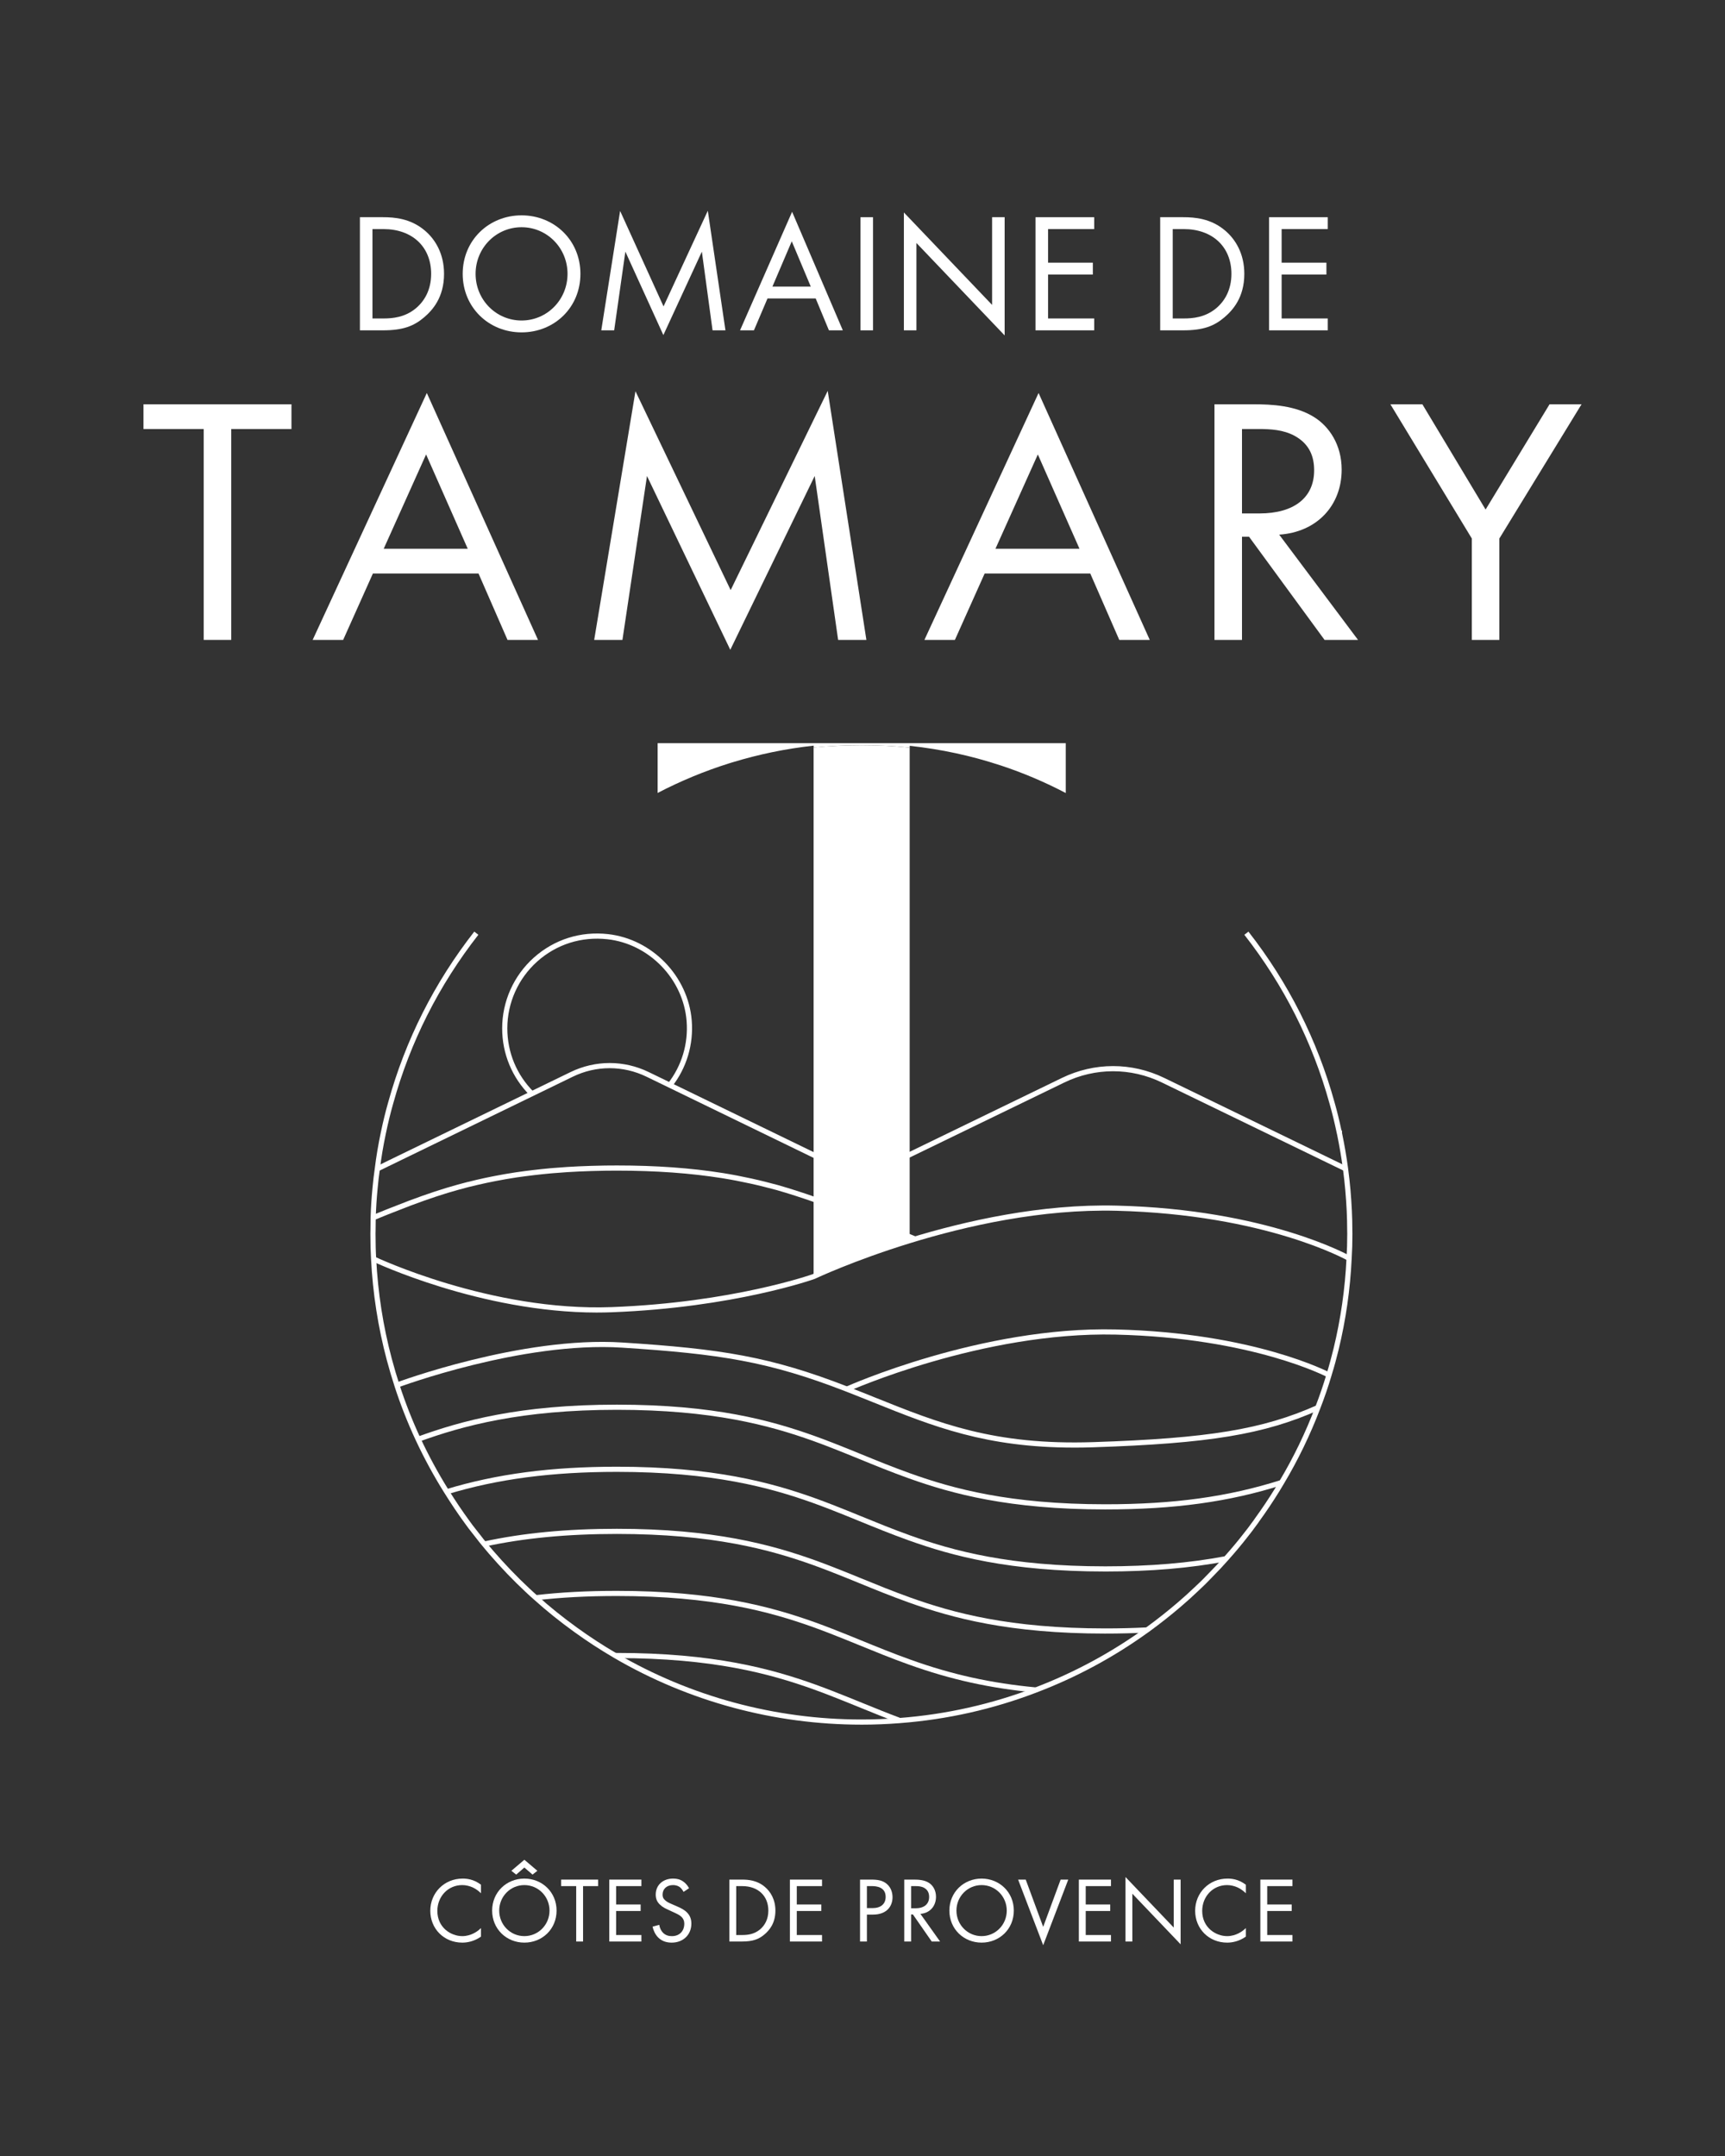 <svg xmlns="http://www.w3.org/2000/svg" id="Calque_1" data-name="Calque 1" viewBox="0 0 2267.72 2834.65"><rect x="0" y="0" width="2267.72" height="2834.65" fill="#333333" stroke="none"/><defs><style>      .cls-1 {        fill: #fff;      }    </style></defs><g><path class="cls-1" d="M473.14,285.58h30.33c14.94,0,36.12,1.56,54.86,17.39,13.6,11.38,25.42,30.33,25.42,57.09,0,31.22-15.39,47.95-26.09,57.09-13.6,11.6-27.87,17.17-54.41,17.17h-30.1v-148.74ZM489.64,418.71h14.5c11.82,0,28.09-1.34,42.59-13.38,11.15-9.36,20.07-24.08,20.07-45.27,0-35.68-24.98-58.87-62.66-58.87h-14.5v117.52Z"></path><path class="cls-1" d="M608.27,360.06c0-44.37,34.56-76.93,77.38-76.93s77.38,32.56,77.38,76.93-34.34,76.94-77.38,76.94-77.38-32.79-77.38-76.94ZM625.22,360.06c0,34.12,26.98,61.33,60.43,61.33s60.43-27.2,60.43-61.33-26.98-61.32-60.43-61.32-60.43,27.2-60.43,61.32Z"></path><path class="cls-1" d="M790.45,434.32l24.76-156.99,57.09,125.54,58.2-125.77,23.19,157.21h-16.95l-14.05-103.47-50.62,109.72-49.95-109.72-14.72,103.47h-16.95Z"></path><path class="cls-1" d="M1072.31,392.4h-63.33l-17.84,41.93h-18.28l68.46-155.87,66.68,155.87h-18.28l-17.39-41.93ZM1065.85,376.79l-24.98-59.54-25.42,59.54h50.4Z"></path><path class="cls-1" d="M1147.68,285.58v148.74h-16.5v-148.74h16.5Z"></path><path class="cls-1" d="M1188.26,434.32v-154.98l115.96,121.53v-115.29h16.5v155.42l-115.96-121.52v114.84h-16.5Z"></path><path class="cls-1" d="M1438.45,301.2h-60.65v44.15h58.87v15.61h-58.87v57.75h60.65v15.61h-77.16v-148.74h77.16v15.61Z"></path><path class="cls-1" d="M1525.19,285.58h30.33c14.94,0,36.12,1.56,54.86,17.39,13.6,11.38,25.42,30.33,25.42,57.09,0,31.22-15.39,47.95-26.09,57.09-13.6,11.6-27.87,17.17-54.41,17.17h-30.1v-148.74ZM1541.69,418.71h14.5c11.82,0,28.09-1.34,42.59-13.38,11.15-9.36,20.07-24.08,20.07-45.27,0-35.68-24.98-58.87-62.66-58.87h-14.5v117.52Z"></path><path class="cls-1" d="M1745.51,301.2h-60.65v44.15h58.87v15.61h-58.87v57.75h60.65v15.61h-77.16v-148.74h77.16v15.61Z"></path><path class="cls-1" d="M303.98,564.07v277.26h-36.18v-277.26h-79.2v-32.51h194.56v32.51h-79.19Z"></path><path class="cls-1" d="M629.07,754.01h-138.84l-39.11,87.32h-40.09l150.08-324.63,146.17,324.63h-40.09l-38.13-87.32ZM614.9,721.51l-54.75-124.01-55.73,124.01h110.48Z"></path><path class="cls-1" d="M781.13,841.33l54.26-326.96,125.15,261.47,127.59-261.94,50.84,327.42h-37.15l-30.8-215.5-110.97,228.51-109.51-228.51-32.27,215.5h-37.15Z"></path><path class="cls-1" d="M1433.29,754.01h-138.84l-39.11,87.32h-40.09l150.08-324.63,146.17,324.63h-40.09l-38.13-87.32ZM1419.12,721.51l-54.75-124.01-55.73,124.01h110.48Z"></path><path class="cls-1" d="M1648.89,531.56c22,0,54.75,1.4,79.2,17.18,19.07,12.07,35.69,35.76,35.69,68.74,0,47.37-32.75,82.2-82.13,85.45l103.64,138.4h-44l-99.24-135.61h-9.29v135.61h-36.18v-309.77h52.31ZM1632.76,675.06h22.98c44.97,0,71.86-20.43,71.86-56.66,0-17.18-5.38-34.37-25.91-45.51-14.67-7.89-31.29-8.82-46.93-8.82h-22v110.99Z"></path><path class="cls-1" d="M1934.9,708.04l-107.06-176.49h42.04l83.11,138.4,84.08-138.4h42.04l-108.04,176.49v133.29h-36.18v-133.29Z"></path></g><g><path class="cls-1" d="M632.3,2489.2c-2.56-2.57-6.47-5.62-10.61-7.57-4.27-1.96-9.28-3.17-14.03-3.17-18.79,0-32.71,15.13-32.71,33.93,0,22.08,17.94,33.19,32.83,33.19,5.49,0,10.86-1.58,15.13-3.78,4.64-2.31,7.93-5.37,9.4-6.84v11.23c-9.03,6.47-18.42,7.93-24.53,7.93-24.17,0-42.1-18.3-42.1-41.85s18.18-42.35,42.59-42.35c4.88,0,14.28.61,24.04,8.05v11.23Z"></path><path class="cls-1" d="M646.98,2512.02c0-24.29,18.92-42.1,42.35-42.1s42.35,17.81,42.35,42.1-18.79,42.09-42.35,42.09-42.35-17.93-42.35-42.09ZM656.26,2512.02c0,18.66,14.76,33.55,33.07,33.55s33.07-14.89,33.07-33.55-14.77-33.56-33.07-33.56-33.07,14.89-33.07,33.56ZM678.59,2464.67l-6.34-5,17.09-14.52,17.09,14.52-6.35,5-10.74-9.27-10.74,9.27Z"></path><path class="cls-1" d="M766.51,2479.8v72.86h-9.03v-72.86h-19.77v-8.54h48.57v8.54h-19.77Z"></path><path class="cls-1" d="M843.18,2479.8h-33.19v24.17h32.21v8.54h-32.21v31.61h33.19v8.54h-42.23v-81.4h42.23v8.54Z"></path><path class="cls-1" d="M898.61,2487.37c-1.1-2.19-2.93-4.64-4.76-6.1-1.59-1.23-4.52-2.81-9.15-2.81-8.05,0-13.67,5-13.67,12.57,0,3.17.85,5.01,3.05,7.08,2.44,2.44,5.49,3.78,8.55,5.12l7.81,3.42c4.76,2.08,9.15,4.27,12.57,7.69,4.15,4.15,5.86,8.91,5.86,14.77,0,15.01-11.1,25.01-25.75,25.01-5.37,0-12.08-1.1-17.69-6.58-4.03-3.91-6.47-9.52-7.57-14.4l8.79-2.44c.61,4.27,2.56,7.93,4.88,10.38,3.54,3.54,7.57,4.51,11.72,4.51,11.11,0,16.35-7.93,16.35-16.11,0-3.66-1.1-6.84-4.03-9.51-2.32-2.2-5.49-3.66-9.76-5.62l-7.32-3.42c-3.17-1.46-7.2-3.17-10.86-6.71-3.54-3.42-5.61-7.2-5.61-13.31,0-12.57,9.64-20.99,22.82-20.99,5.01,0,9.03.97,13.06,3.66,3.29,2.19,6.1,5.49,7.93,9.03l-7.2,4.76Z"></path><path class="cls-1" d="M958.83,2471.26h16.6c8.18,0,19.77.85,30.02,9.52,7.44,6.22,13.91,16.59,13.91,31.24,0,17.08-8.42,26.23-14.28,31.24-7.44,6.34-15.25,9.39-29.77,9.39h-16.48v-81.4ZM967.86,2544.12h7.93c6.47,0,15.38-.73,23.31-7.32,6.1-5.12,10.98-13.18,10.98-24.77,0-19.53-13.67-32.22-34.29-32.22h-7.93v64.32Z"></path><path class="cls-1" d="M1080.66,2479.8h-33.19v24.17h32.22v8.54h-32.22v31.61h33.19v8.54h-42.23v-81.4h42.23v8.54Z"></path><path class="cls-1" d="M1145.39,2471.26c8.18,0,15.01.97,20.5,5.74,5.98,5.12,7.44,12.32,7.44,17.45,0,11.47-7.2,22.82-25.75,22.82h-7.93v35.39h-9.03v-81.4h14.77ZM1139.65,2508.73h7.44c10.74,0,17.21-5.38,17.21-14.77,0-12.93-12.09-14.16-17.94-14.16h-6.71v28.93Z"></path><path class="cls-1" d="M1201.8,2471.26c5.49,0,13.67.37,19.77,4.51,4.76,3.17,8.91,9.4,8.91,18.06,0,12.45-8.18,21.59-20.5,22.46l25.87,36.36h-10.98l-24.77-35.63h-2.32v35.63h-9.03v-81.4h13.06ZM1197.77,2508.97h5.74c11.23,0,17.94-5.38,17.94-14.89,0-4.51-1.34-9.03-6.47-11.96-3.66-2.08-7.81-2.32-11.72-2.32h-5.49v29.17Z"></path><path class="cls-1" d="M1248.08,2512.02c0-24.29,18.92-42.1,42.35-42.1s42.35,17.81,42.35,42.1-18.79,42.09-42.35,42.09-42.35-17.93-42.35-42.09ZM1257.36,2512.02c0,18.66,14.76,33.55,33.07,33.55s33.07-14.89,33.07-33.55-14.77-33.56-33.07-33.56-33.07,14.89-33.07,33.56Z"></path><path class="cls-1" d="M1348.45,2471.26l22.94,62.12,22.94-62.12h10.01l-32.95,86.28-32.95-86.28h10.01Z"></path><path class="cls-1" d="M1460.51,2479.8h-33.19v24.17h32.21v8.54h-32.21v31.61h33.19v8.54h-42.23v-81.4h42.23v8.54Z"></path><path class="cls-1" d="M1479.58,2552.66v-84.82l63.46,66.51v-63.09h9.03v85.06l-63.46-66.51v62.85h-9.03Z"></path><path class="cls-1" d="M1637.79,2489.2c-2.56-2.57-6.47-5.62-10.61-7.57-4.27-1.96-9.28-3.17-14.03-3.17-18.79,0-32.71,15.13-32.71,33.93,0,22.08,17.94,33.19,32.83,33.19,5.49,0,10.86-1.58,15.13-3.78,4.64-2.31,7.94-5.37,9.4-6.84v11.23c-9.03,6.47-18.42,7.93-24.53,7.93-24.17,0-42.1-18.3-42.1-41.85s18.18-42.35,42.59-42.35c4.88,0,14.28.61,24.04,8.05v11.23Z"></path><path class="cls-1" d="M1699.1,2479.8h-33.19v24.17h32.21v8.54h-32.21v31.61h33.19v8.54h-42.23v-81.4h42.23v8.54Z"></path></g><g><g><path class="cls-1" d="M1202.15,1632.37c-.89-.35-2.37-.97-3.85-1.61-1.4-.6-2.79-1.21-3.63-1.54l-1.48-.52c-4.57-1.63-8.98-3.2-13.32-4.94-.84-.27-1.84-.63-2.75-1.08-15.44-5.75-30.88-12.06-45.8-18.17-6.38-2.61-12.75-5.22-19.16-7.8l-3.08-1.23c-8.39-3.33-16.94-6.74-25.72-10.06l-14.94-5.56c-15.48-5.45-31.32-10.53-47.04-15.07l-2.25-.6c-4.94-1.32-9.83-2.63-14.87-3.87-5.74-1.44-11.75-2.87-17.85-4.2-12.12-2.68-24.54-5.06-36.93-7.06-42.08-6.69-87.36-9.94-138.41-9.94h-.06c-5.23,0-10.17,0-15.21.1-25.16.42-46.2,1.39-64.41,2.96l-2.68.18c-1.55.1-3.07.21-4.6.38-14.7,1.35-29.29,3.07-44.7,5.27-9.91,1.51-18.74,3.03-26.96,4.65l-4.59.91c-2.76.53-5.52,1.06-8.28,1.68-7.76,1.63-15.3,3.45-22.65,5.25l-.45.09c-4.45,1.21-8.64,2.32-12.92,3.44-19.57,5.41-39.78,12.08-63.53,21-8.14,3.1-16.05,6.21-23.96,9.32l-5.53,2.17c-3.09,1.21-6.11,2.45-9.12,3.69l-7.56,3.1c-.76.33-1.52.65-2.28.88l-3.42-5.81,1.03-.53c.94-.31,1.45-.54,1.96-.77l7.68-3.15c3.04-1.25,6.1-2.5,9.21-3.73l5.53-2.17c7.93-3.12,15.86-6.24,24.04-9.36,23.97-8.98,44.35-15.72,64.17-21.19,4.45-1.16,8.76-2.31,13.35-3.56l.88-.11c6.71-1.73,14.32-3.57,22.12-5.2,2.79-.62,5.6-1.16,8.42-1.71l4.56-.89c8.33-1.65,17.26-3.19,27.3-4.72,15.55-2.22,30.25-3.95,44.98-5.31,1.55-.18,3.19-.29,4.86-.4l2.47-.17c18.44-1.58,39.63-2.56,64.85-2.98,5.19-.1,10.2-.1,15.49-.1,51.41,0,97.04,3.28,139.49,10.01,12.53,2.03,25.08,4.44,37.3,7.14,6.17,1.35,12.24,2.8,18.03,4.25,5.07,1.24,10.01,2.57,14.99,3.9l2.32.62c15.91,4.6,31.88,9.71,47.53,15.23l15.01,5.59c8.83,3.33,17.42,6.75,25.84,10.1l3.1,1.23c6.44,2.59,12.82,5.21,19.21,7.82,14.88,6.09,30.26,12.39,45.93,18.24.96.46,1.68.68,2.39.93,4.44,1.77,8.77,3.32,13.26,4.92l1.57.56c.98.38,2.46,1.01,3.94,1.65,1.4.6,2.79,1.21,3.63,1.54l-2.46,6.31Z"></path><path class="cls-1" d="M1453.11,1984.57c-126.81,0-201.75-20.65-258.33-40.86-22.86-8.15-44.65-17.05-65.71-25.67l-16.89-6.88c-12.7-5.11-27.84-11.12-43.7-16.83-56.53-20.15-131.35-40.75-257.48-40.75s-203.04,21.18-260.15,41.9l-2.31-6.37c57.67-20.92,133.95-42.31,262.47-42.31s202.67,20.8,259.77,41.15c15.98,5.76,31.18,11.78,43.95,16.92l16.92,6.89c21,8.59,42.71,17.47,65.43,25.57,56.03,20.01,130.28,40.46,256.05,40.46,90.26,0,161.42-9.83,230.75-31.87l2.05,6.46c-70.01,22.26-141.81,32.19-232.8,32.19Z"></path><path class="cls-1" d="M1453.11,2066.17c-126.79,0-201.74-20.65-258.33-40.85-22.84-8.15-44.6-17.04-65.65-25.65l-16.95-6.91c-12.57-5.06-27.6-11.02-43.7-16.83-56.52-20.14-131.32-40.75-257.48-40.75-85.89,0-156.67,9.34-222.74,29.39l-1.97-6.5c66.72-20.24,138.12-29.67,224.7-29.67,127.19,0,202.68,20.8,259.77,41.14,16.21,5.85,31.32,11.84,43.95,16.92l16.98,6.92c20.98,8.58,42.67,17.45,65.36,25.55,56.05,20,130.29,40.46,256.05,40.46,58.81,0,110.48-4.37,157.98-13.36l1.26,6.67c-47.92,9.06-100,13.48-159.24,13.48Z"></path><path class="cls-1" d="M1453.11,2147.79c-126.77,0-201.72-20.65-258.33-40.86-22.84-8.15-44.6-17.04-65.65-25.65l-16.95-6.91c-12.57-5.06-27.6-11.02-43.7-16.83-56.52-20.14-131.32-40.75-257.48-40.75-65.35,0-122.18,5.43-173.71,16.61l-1.44-6.63c52.02-11.28,109.31-16.76,175.15-16.76,127.19,0,202.68,20.8,259.77,41.14,16.21,5.85,31.32,11.84,43.95,16.92l16.98,6.92c20.98,8.58,42.67,17.45,65.36,25.55,56.06,20.01,130.31,40.46,256.05,40.46,18.67,0,36.56-.44,54.68-1.35l.26,6.78h-.09c-18.07.91-36.07,1.35-54.85,1.35Z"></path><path class="cls-1" d="M1361.5,2225.35c-60.14-5.68-111.57-17.03-166.72-36.82-22.75-8.12-44.43-16.98-65.39-25.55l-17.2-7c-12.49-5.04-27.45-10.98-43.7-16.84-56.54-20.14-131.37-40.75-257.48-40.75-38.86,0-73.61,1.84-106.24,5.64l-.79-6.74c32.9-3.82,67.9-5.67,107.03-5.67,127.14,0,202.66,20.8,259.77,41.14,16.37,5.91,31.4,11.87,43.95,16.93l17.23,7.02c20.89,8.54,42.5,17.37,65.11,25.43,54.61,19.59,105.52,30.83,165.07,36.45l-.64,6.76Z"></path><path class="cls-1" d="M1181.79,2265.32c-17.31-6.46-34.18-13.34-50.49-19.98-6.35-2.58-12.71-5.18-19.11-7.75-12.71-5.11-27.85-11.12-43.71-16.83-56.53-20.15-131.35-40.75-257.48-40.75h-2.4v-6.78h2.4c127.16,0,202.67,20.8,259.77,41.15,15.98,5.76,31.18,11.78,43.95,16.92,6.41,2.58,12.78,5.17,19.14,7.76,16.27,6.63,33.09,13.49,50.31,19.92l-2.37,6.35Z"></path></g><path class="cls-1" d="M1132.27,1552.74l-67.66-32.79-214.77-104.34c-30.78-14.92-66.07-14.93-96.84.03l-255.46,124.14-2.99-6.09,17.33-8.49,238.16-115.66c32.65-15.85,70.11-15.86,102.76-.03l279.47,135.7,263.76-127.98c42.71-20.73,91.71-20.76,134.44-.04l239.85,116.37-2.97,6.11-239.84-116.37c-40.85-19.82-87.7-19.81-128.52.04l-266.72,129.4Z"></path><path class="cls-1" d="M1132.4,2267.52c-114.59,0-227.17-30.44-325.55-88.01-18.09-10.6-35.6-22.02-52.06-33.95-18.89-13.62-36.64-27.89-52.74-42.41-3.54-3.06-7.12-6.35-10.61-9.65-16.57-15.44-32.88-32.44-48.47-50.49-2.19-2.53-4.32-5.09-6.44-7.65l-2.61-3.14c-2.53-3.01-4.97-6.04-7.3-9.16-3.49-4.34-6.96-8.77-10.43-13.3-.88-1.23-1.7-2.33-2.52-3.44-.86-1.15-1.71-2.29-2.54-3.47-8.93-12.21-17.7-25.23-26.77-39.76l-.54-.85c-13.63-21.79-26.21-44.95-37.24-68.56-10.87-23.38-20.31-47.41-28.06-71.45l-.16-.59c-3.22-9.79-6.45-20.72-9.86-33.41-11.48-43.1-18.45-87.76-20.72-132.76-.59-9.81-.87-20.41-.87-33.44,0-1.69,0-3.2.1-4.9,0-4.89.08-9.88.16-15.02l.02-1.24c.37-12.85,1.19-25.59,2.51-39.11.8-8.91,1.77-17.25,2.99-25.49,1.83-15.17,4.5-31.04,7.9-47.19,3.02-14.49,6.21-27.51,9.74-39.84,22.57-81.72,60.65-157.23,113.17-224.4l5.35,4.18c-51.96,66.46-89.64,141.17-111.99,222.05-3.49,12.19-6.64,25.07-9.63,39.4-3.37,15.96-6,31.63-7.82,46.61-1.21,8.29-2.17,16.51-2.96,25.3-1.3,13.39-2.11,25.99-2.48,38.54l-.02,1.28c-.09,5.1-.17,10.06-.17,15.11-.09,1.76-.09,3.14-.09,4.7,0,12.89.27,23.36.86,32.97,2.25,44.66,9.15,88.85,20.51,131.48,3.44,12.78,6.68,23.76,9.92,33.55l.17.63c7.64,23.6,16.93,47.21,27.59,70.16,10.91,23.36,23.36,46.27,37,68.11l.54.85c8.83,14.11,17.5,27,26.36,39.12.83,1.17,1.65,2.28,2.47,3.38.86,1.15,1.71,2.29,2.54,3.47,3.36,4.37,6.8,8.77,10.33,13.16,2.34,3.12,4.69,6.04,7.15,8.96l2.63,3.16c2.09,2.52,4.2,5.06,6.35,7.55,15.43,17.88,31.57,34.7,47.98,49.99,3.43,3.24,6.94,6.47,10.46,9.51,15.97,14.4,33.52,28.52,52.22,42,16.28,11.8,33.61,23.1,51.51,33.58,97.34,56.97,208.73,87.09,322.12,87.09,16.8,0,33.71-.67,50.26-2,61.17-4.68,121.02-18.13,177.9-39.97,51.65-19.68,100.55-46.08,145.37-78.49l.98-.65c14.77-10.83,28.66-21.8,41.28-32.65,8.03-6.88,15.07-13.24,21.53-19.43,5-4.65,10.74-10.06,16.09-15.71,1.28-1.28,2.49-2.49,3.61-3.71,7.43-7.53,13.85-14.38,19.7-21.03,9.41-10.51,18.1-20.89,25.85-30.9,3.73-4.68,7.33-9.34,10.75-14.17,1.6-2,2.98-4.04,4.27-5.97,9.04-12.45,17.53-25.12,26.01-38.84,1.99-3.23,3.98-6.45,5.89-9.79,18.53-31.04,34.44-63.96,47.34-97.91,5.36-13.83,10.22-28,14.45-42.15l.35-1.3c3.56-11.15,6.54-22.82,9.05-32.88,9.44-38.84,15.19-78.85,17.07-118.91.65-10.43.96-20.97.96-32.25,0-1.56,0-3.03-.09-4.59,0-16.56-.81-33.74-2.49-52.74-.77-8.37-1.73-18.05-3.05-27.65-1.96-14.65-4.53-29.78-7.63-45.01l-.38-1.56c-2.95-14.26-6.1-27.17-9.62-39.44-22.36-80.86-60.04-155.55-112-222l5.35-4.18c52.5,67.16,90.58,142.63,113.18,224.33,3.34,11.64,6.34,23.85,9.17,37.22h.64l.1,3.39c3.2,15.36,5.89,31.11,7.93,46.35,1.33,9.72,2.31,19.48,3.09,27.75,1.69,19.41,2.51,36.79,2.51,53.35.1,1.5.1,3.1.1,4.79,0,11.42-.31,22.1-.96,32.62-1.9,40.45-7.7,80.89-17.25,120.18-2.51,10.03-5.47,21.61-9.02,32.8l-.33,1.21c-4.31,14.48-9.28,28.98-14.76,43.12-13.02,34.28-29.11,67.57-47.81,98.9-1.91,3.33-3.94,6.63-5.97,9.92-8.58,13.88-17.16,26.68-26.22,39.15-1.32,1.99-2.81,4.17-4.41,6.16-3.37,4.79-7.05,9.53-10.83,14.29-7.83,10.1-16.62,20.6-26.11,31.21-5.92,6.72-12.43,13.67-19.87,21.21-1.11,1.2-2.38,2.48-3.66,3.76-5.42,5.73-11.26,11.22-16.29,15.91-6.51,6.25-13.65,12.69-21.78,19.66-13.01,11.18-27.34,22.49-42.59,33.63l-1,.66c-45.05,32.47-94.18,58.94-146.03,78.69-57.48,22.07-117.97,35.67-179.79,40.4-16.73,1.34-33.82,2.02-50.79,2.02Z"></path><path class="cls-1" d="M696.84,1440.43c-23.65-23.54-36.68-54.92-36.68-88.38,0-35.44,15.15-69.31,41.57-92.94,26.84-23.99,61.52-35,97.66-30.95,58.01,6.51,105.29,55.33,109.98,113.57,2.54,31.54-6.74,62.5-26.13,87.18l-5.34-4.2c18.34-23.33,27.11-52.6,24.71-82.44-4.43-55.06-49.13-101.23-103.98-107.37-34.19-3.79-67,6.57-92.38,29.26-24.98,22.35-39.32,54.38-39.32,87.89,0,31.63,12.32,61.32,34.68,83.57l-4.79,4.81Z"></path><g><path class="cls-1" d="M1069.59,1678.41v-695.61h.1c10.26-1.05,20.62-1.73,31.07-2.21,10.45-.48,21-.77,31.64-.77,21.38,0,42.58.96,63.48,3.17v646.9l-126.29,48.52Z"></path><path class="cls-1" d="M1401.07,977.08v65.58c-27.41-14.39-55.95-26.5-85.74-36.36-.11-.11-.23-.11-.34-.11h-.11c-38.06-12.57-77.81-21.18-118.93-25.6v2.38c-20.84-2.15-42.14-3.17-63.54-3.17s-42.14,1.02-62.75,3.06v-2.49c-36.7,3.96-72.26,11.44-106.58,21.86-.68.23-1.25.34-1.93.57-.23.11-.45.11-.68.23-.34.11-.68.23-1.13.34-32.96,10.31-64.56,23.45-94.8,39.19v-65.47h536.55Z"></path></g><path class="cls-1" d="M785.03,1725.7c-153.26,0-293.88-66.64-295.35-67.34l2.94-6.12c1.51.73,152.62,72.25,311.55,66.31,159.13-6.03,263.23-42.96,264.26-43.33,1.69-.82,201.51-94.97,399.46-90.11,198.1,4.86,306.27,65.77,307.34,66.39l-3.38,5.88c-1.05-.61-107.9-60.67-304.13-65.49-196.53-4.93-394.7,88.64-396.68,89.58-1.35.51-106.35,37.78-266.62,43.85-6.48.24-12.95.37-19.39.37Z"></path><path class="cls-1" d="M1412,1903.26c-115.97,0-184.85-27.68-263.79-59.4-11.75-4.73-23.7-9.52-36.03-14.32-101.39-39.43-165.34-49.39-294.63-57.7-131.25-8.4-292.99,51.81-294.61,52.43l-2.39-6.35c1.63-.61,164.86-61.33,297.43-52.84,130.07,8.34,194.44,18.38,296.66,58.13,12.36,4.8,24.32,9.62,36.1,14.35,83.81,33.68,156.21,62.79,286.35,58.5,151.34-4.96,222.77-16.73,293.94-48.42l2.76,6.2c-72.09,32.1-144.13,44.01-296.47,49.01-8.68.28-17.12.42-25.31.42Z"></path><path class="cls-1" d="M1114.81,1829.46l-2.79-6.18c1.76-.8,177.94-79.64,354.64-75.36,182.33,4.26,281.05,56.43,282.03,56.96l-3.22,5.97c-.96-.52-98.42-51.94-278.96-56.15-175.22-3.95-349.95,73.97-351.69,74.76Z"></path></g></svg>